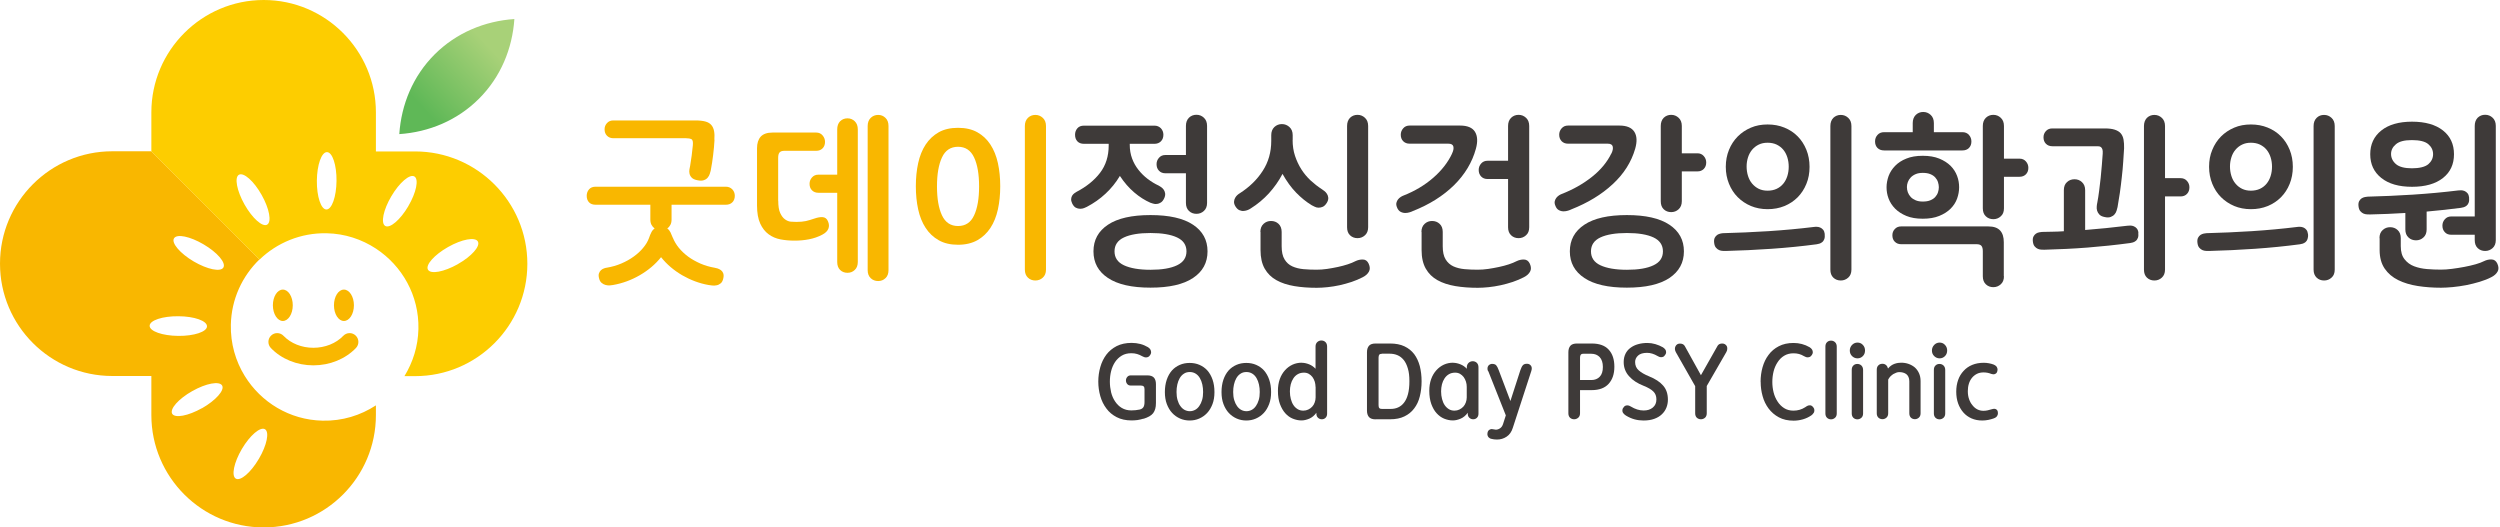 <svg width="237" height="50" viewBox="0 0 237 50" fill="none" xmlns="http://www.w3.org/2000/svg">
<path d="M108.405 39.688C108.213 39.747 108.022 39.791 107.837 39.82C107.646 39.842 107.462 39.857 107.278 39.857C106.733 39.857 106.261 39.754 105.863 39.548C105.466 39.342 105.134 39.069 104.884 38.723C104.626 38.384 104.434 37.993 104.309 37.552C104.184 37.11 104.118 36.653 104.118 36.174C104.118 35.695 104.184 35.239 104.309 34.797C104.434 34.355 104.626 33.964 104.884 33.618C105.142 33.279 105.466 33.014 105.863 32.808C106.261 32.609 106.733 32.506 107.278 32.506C107.572 32.506 107.845 32.543 108.103 32.609C108.36 32.675 108.596 32.778 108.825 32.911C108.861 32.933 108.906 32.963 108.95 33.007C108.994 33.051 109.038 33.102 109.075 33.169C109.104 33.235 109.119 33.316 109.127 33.39C109.127 33.471 109.104 33.559 109.038 33.655C108.972 33.758 108.906 33.817 108.832 33.846C108.758 33.876 108.692 33.883 108.618 33.883C108.545 33.883 108.478 33.861 108.419 33.832C108.36 33.802 108.309 33.78 108.272 33.766C108.125 33.677 107.963 33.611 107.793 33.559C107.624 33.508 107.447 33.486 107.256 33.486C106.902 33.486 106.6 33.559 106.342 33.714C106.084 33.869 105.878 34.068 105.709 34.318C105.539 34.576 105.414 34.863 105.333 35.187C105.252 35.511 105.215 35.843 105.215 36.189C105.215 36.535 105.259 36.867 105.333 37.191C105.414 37.515 105.539 37.802 105.709 38.053C105.878 38.31 106.084 38.517 106.342 38.671C106.6 38.826 106.902 38.907 107.256 38.907C107.528 38.907 107.793 38.877 108.036 38.826C108.198 38.789 108.316 38.715 108.39 38.605C108.464 38.494 108.5 38.332 108.5 38.111V36.896C108.5 36.763 108.471 36.675 108.412 36.623C108.353 36.572 108.265 36.55 108.147 36.55H107.197C107.057 36.55 106.946 36.506 106.865 36.41C106.784 36.314 106.74 36.204 106.74 36.064C106.74 35.938 106.784 35.828 106.865 35.732C106.946 35.636 107.057 35.585 107.197 35.585H108.766C109.053 35.585 109.259 35.658 109.392 35.798C109.517 35.938 109.583 36.145 109.583 36.41V38.207C109.583 38.421 109.561 38.605 109.517 38.76C109.473 38.914 109.406 39.054 109.318 39.172C109.222 39.29 109.097 39.393 108.95 39.474C108.802 39.555 108.618 39.636 108.405 39.702V39.688Z" fill="#3E3A39"/>
<path d="M112.787 39.864C112.463 39.864 112.161 39.806 111.874 39.68C111.587 39.555 111.336 39.378 111.123 39.15C110.909 38.922 110.74 38.634 110.614 38.303C110.489 37.971 110.43 37.588 110.43 37.169C110.43 36.749 110.489 36.344 110.607 35.997C110.725 35.651 110.894 35.356 111.1 35.121C111.307 34.892 111.557 34.716 111.844 34.59C112.132 34.465 112.441 34.406 112.78 34.406C113.119 34.406 113.428 34.465 113.715 34.59C114.003 34.716 114.253 34.892 114.459 35.121C114.666 35.356 114.835 35.651 114.953 35.997C115.071 36.344 115.13 36.734 115.13 37.169C115.13 37.603 115.071 37.971 114.946 38.303C114.82 38.634 114.651 38.922 114.437 39.15C114.224 39.378 113.973 39.555 113.686 39.68C113.399 39.806 113.097 39.864 112.773 39.864H112.787ZM112.787 35.268C112.574 35.268 112.382 35.32 112.227 35.43C112.065 35.533 111.94 35.673 111.837 35.85C111.734 36.027 111.66 36.226 111.609 36.454C111.557 36.682 111.535 36.918 111.535 37.161C111.535 37.441 111.565 37.691 111.631 37.92C111.697 38.141 111.778 38.332 111.896 38.487C112.006 38.649 112.146 38.774 112.294 38.855C112.448 38.936 112.61 38.981 112.795 38.981C112.979 38.981 113.141 38.936 113.296 38.855C113.45 38.774 113.583 38.649 113.693 38.487C113.804 38.332 113.892 38.141 113.958 37.92C114.025 37.699 114.054 37.441 114.054 37.161C114.054 36.918 114.032 36.682 113.981 36.454C113.929 36.226 113.855 36.027 113.752 35.85C113.649 35.673 113.524 35.533 113.362 35.43C113.2 35.327 113.016 35.268 112.802 35.268H112.787Z" fill="#3E3A39"/>
<path d="M118.157 39.864C117.833 39.864 117.531 39.806 117.244 39.68C116.956 39.555 116.706 39.378 116.492 39.15C116.279 38.922 116.109 38.634 115.984 38.303C115.859 37.971 115.8 37.588 115.8 37.169C115.8 36.749 115.859 36.344 115.977 35.997C116.095 35.651 116.264 35.356 116.47 35.121C116.677 34.892 116.927 34.716 117.214 34.59C117.502 34.465 117.811 34.406 118.15 34.406C118.489 34.406 118.798 34.465 119.085 34.59C119.373 34.716 119.623 34.892 119.829 35.121C120.035 35.356 120.205 35.651 120.323 35.997C120.441 36.344 120.5 36.734 120.5 37.169C120.5 37.603 120.441 37.971 120.315 38.303C120.19 38.634 120.021 38.922 119.807 39.15C119.594 39.378 119.343 39.555 119.056 39.68C118.769 39.806 118.467 39.864 118.142 39.864H118.157ZM118.157 35.268C117.944 35.268 117.752 35.32 117.597 35.43C117.435 35.533 117.31 35.673 117.207 35.85C117.104 36.027 117.03 36.226 116.979 36.454C116.927 36.682 116.905 36.918 116.905 37.161C116.905 37.441 116.934 37.691 117.001 37.92C117.067 38.141 117.155 38.332 117.266 38.487C117.376 38.649 117.516 38.774 117.664 38.855C117.811 38.936 117.98 38.981 118.165 38.981C118.349 38.981 118.511 38.936 118.665 38.855C118.82 38.774 118.953 38.649 119.063 38.487C119.174 38.332 119.262 38.141 119.328 37.92C119.395 37.699 119.424 37.441 119.424 37.161C119.424 36.918 119.402 36.682 119.35 36.454C119.299 36.226 119.225 36.027 119.122 35.85C119.019 35.673 118.894 35.533 118.732 35.43C118.57 35.327 118.385 35.268 118.172 35.268H118.157Z" fill="#3E3A39"/>
<path d="M123.424 34.392C123.637 34.392 123.866 34.443 124.109 34.539C124.345 34.635 124.551 34.782 124.713 34.959V32.859C124.713 32.675 124.764 32.535 124.875 32.432C124.985 32.329 125.118 32.278 125.265 32.278C125.413 32.278 125.553 32.329 125.656 32.432C125.759 32.535 125.81 32.675 125.81 32.859V39.224C125.81 39.386 125.759 39.511 125.663 39.607C125.567 39.702 125.449 39.747 125.309 39.747C125.17 39.747 125.052 39.702 124.949 39.607C124.845 39.511 124.794 39.386 124.794 39.224V39.128C124.602 39.393 124.381 39.577 124.124 39.688C123.866 39.798 123.615 39.857 123.38 39.857C123.1 39.857 122.827 39.798 122.555 39.688C122.282 39.577 122.054 39.408 121.847 39.179C121.641 38.951 121.472 38.657 121.339 38.303C121.207 37.949 121.148 37.537 121.148 37.051C121.148 36.638 121.207 36.27 121.324 35.938C121.442 35.607 121.612 35.327 121.818 35.099C122.024 34.87 122.26 34.694 122.533 34.568C122.805 34.443 123.1 34.384 123.409 34.384L123.424 34.392ZM124.713 36.675C124.713 36.506 124.683 36.344 124.639 36.181C124.588 36.02 124.514 35.872 124.418 35.739C124.322 35.614 124.205 35.519 124.072 35.438C123.939 35.364 123.785 35.327 123.615 35.327C123.387 35.327 123.188 35.379 123.026 35.474C122.857 35.57 122.717 35.703 122.614 35.865C122.503 36.034 122.415 36.226 122.363 36.432C122.312 36.646 122.282 36.867 122.282 37.095C122.282 37.36 122.312 37.603 122.37 37.824C122.429 38.045 122.51 38.244 122.621 38.406C122.724 38.568 122.864 38.693 123.019 38.789C123.173 38.885 123.357 38.929 123.556 38.929C123.726 38.929 123.88 38.892 124.02 38.826C124.168 38.76 124.293 38.664 124.396 38.553C124.499 38.443 124.58 38.31 124.632 38.156C124.691 38.001 124.72 37.839 124.72 37.677V36.675H124.713Z" fill="#3E3A39"/>
<path d="M130.407 39.754C130.119 39.754 129.913 39.68 129.781 39.54C129.655 39.393 129.589 39.194 129.589 38.929V33.39C129.589 33.125 129.655 32.926 129.781 32.778C129.913 32.631 130.119 32.565 130.407 32.565H131.784C132.307 32.565 132.764 32.653 133.139 32.83C133.515 33.007 133.825 33.257 134.068 33.574C134.303 33.891 134.48 34.274 134.598 34.708C134.708 35.15 134.767 35.629 134.767 36.145C134.767 36.66 134.708 37.139 134.598 37.581C134.487 38.023 134.311 38.399 134.068 38.715C133.825 39.039 133.523 39.29 133.139 39.474C132.764 39.658 132.315 39.747 131.784 39.747H130.407V39.754ZM131.011 33.537C130.893 33.537 130.804 33.567 130.76 33.618C130.716 33.677 130.687 33.766 130.687 33.898V38.406C130.687 38.539 130.709 38.634 130.76 38.686C130.812 38.745 130.893 38.767 131.011 38.767H131.836C132.086 38.767 132.322 38.723 132.535 38.627C132.749 38.531 132.941 38.384 133.103 38.17C133.265 37.964 133.39 37.691 133.478 37.36C133.567 37.029 133.611 36.616 133.611 36.137C133.611 35.658 133.567 35.261 133.464 34.929C133.368 34.598 133.235 34.325 133.066 34.119C132.896 33.913 132.705 33.766 132.477 33.67C132.248 33.574 132.005 33.53 131.74 33.53H131.003L131.011 33.537Z" fill="#3E3A39"/>
<path d="M137.765 34.392C137.979 34.392 138.207 34.443 138.45 34.539C138.693 34.635 138.892 34.782 139.054 34.959V34.826C139.054 34.642 139.113 34.502 139.224 34.399C139.334 34.296 139.467 34.244 139.614 34.244C139.761 34.244 139.901 34.296 140.005 34.399C140.108 34.502 140.159 34.642 140.159 34.826V39.224C140.159 39.386 140.108 39.511 140.012 39.607C139.916 39.702 139.798 39.747 139.658 39.747C139.518 39.747 139.401 39.702 139.297 39.607C139.194 39.511 139.143 39.386 139.143 39.224V39.128C138.951 39.393 138.73 39.577 138.472 39.688C138.215 39.798 137.964 39.857 137.728 39.857C137.449 39.857 137.176 39.798 136.903 39.688C136.638 39.577 136.403 39.408 136.196 39.179C135.983 38.951 135.821 38.657 135.688 38.303C135.563 37.949 135.497 37.537 135.497 37.051C135.497 36.638 135.556 36.27 135.673 35.938C135.791 35.607 135.961 35.327 136.167 35.099C136.373 34.87 136.609 34.694 136.881 34.568C137.154 34.443 137.449 34.384 137.765 34.384V34.392ZM139.047 36.675C139.047 36.506 139.025 36.344 138.973 36.181C138.922 36.02 138.848 35.872 138.752 35.739C138.657 35.614 138.539 35.519 138.406 35.438C138.274 35.364 138.119 35.327 137.949 35.327C137.721 35.327 137.522 35.379 137.36 35.474C137.191 35.57 137.058 35.703 136.948 35.865C136.837 36.034 136.749 36.226 136.697 36.432C136.646 36.646 136.616 36.867 136.616 37.095C136.616 37.36 136.646 37.603 136.705 37.824C136.764 38.045 136.845 38.244 136.955 38.406C137.066 38.568 137.198 38.693 137.353 38.789C137.507 38.885 137.692 38.929 137.883 38.929C138.053 38.929 138.207 38.892 138.347 38.826C138.487 38.76 138.62 38.664 138.723 38.553C138.826 38.443 138.9 38.31 138.959 38.156C139.017 38.001 139.047 37.839 139.047 37.677V36.675Z" fill="#3E3A39"/>
<path d="M141.065 35.187C141.021 35.091 141.006 34.996 141.014 34.907C141.014 34.826 141.043 34.752 141.087 34.686C141.124 34.627 141.168 34.583 141.235 34.554C141.293 34.517 141.36 34.502 141.426 34.495C141.61 34.495 141.743 34.532 141.831 34.62C141.912 34.708 142.001 34.87 142.082 35.099L143.187 38.016L144.129 35.099C144.21 34.863 144.291 34.701 144.387 34.605C144.476 34.517 144.623 34.473 144.814 34.487C144.954 34.502 145.065 34.568 145.146 34.686C145.227 34.804 145.234 34.966 145.168 35.172L143.415 40.557C143.297 40.94 143.098 41.22 142.826 41.397C142.553 41.581 142.244 41.669 141.92 41.669C141.721 41.669 141.544 41.647 141.382 41.603C141.352 41.603 141.316 41.581 141.264 41.566C141.22 41.544 141.176 41.514 141.131 41.47C141.087 41.426 141.058 41.374 141.028 41.301C140.999 41.234 140.999 41.146 141.014 41.036C141.036 40.932 141.065 40.859 141.109 40.815C141.154 40.763 141.205 40.734 141.257 40.712C141.308 40.69 141.36 40.675 141.411 40.675C141.456 40.675 141.492 40.682 141.522 40.69C141.669 40.719 141.765 40.734 141.802 40.734C141.942 40.734 142.074 40.69 142.207 40.601C142.339 40.513 142.435 40.373 142.494 40.181L142.752 39.378L141.087 35.18L141.065 35.187Z" fill="#3E3A39"/>
<path d="M149.787 36.992V39.179C149.787 39.364 149.728 39.504 149.617 39.599C149.507 39.695 149.374 39.747 149.227 39.747C149.079 39.747 148.939 39.695 148.836 39.599C148.733 39.496 148.682 39.356 148.682 39.179V33.39C148.682 33.125 148.748 32.926 148.873 32.778C149.006 32.631 149.212 32.565 149.499 32.565H150.899C151.613 32.565 152.151 32.756 152.505 33.147C152.865 33.537 153.042 34.075 153.042 34.767C153.042 35.46 152.858 35.99 152.497 36.388C152.136 36.785 151.599 36.984 150.891 36.984H149.779L149.787 36.992ZM150.089 33.537C149.978 33.537 149.897 33.574 149.853 33.633C149.809 33.692 149.787 33.78 149.787 33.905V36.027H150.862C151.186 36.027 151.451 35.924 151.65 35.718C151.856 35.511 151.952 35.202 151.952 34.789C151.952 34.377 151.849 34.068 151.65 33.854C151.444 33.64 151.186 33.537 150.862 33.537H150.089Z" fill="#3E3A39"/>
<path d="M153.882 38.671C153.934 38.568 154 38.509 154.066 38.472C154.132 38.443 154.206 38.428 154.28 38.428C154.346 38.428 154.405 38.45 154.471 38.472C154.53 38.494 154.574 38.517 154.604 38.539C155.009 38.789 155.414 38.914 155.812 38.914C156.173 38.914 156.46 38.826 156.688 38.634C156.917 38.443 157.027 38.192 157.027 37.861C157.027 37.552 156.931 37.301 156.733 37.11C156.541 36.918 156.232 36.741 155.812 36.572C155.525 36.461 155.267 36.329 155.038 36.181C154.81 36.034 154.611 35.865 154.442 35.673C154.272 35.489 154.147 35.29 154.059 35.062C153.97 34.841 153.926 34.59 153.926 34.325C153.926 34.023 153.985 33.766 154.096 33.537C154.206 33.309 154.368 33.117 154.574 32.97C154.773 32.823 155.009 32.705 155.282 32.631C155.554 32.55 155.856 32.513 156.18 32.513C156.431 32.513 156.681 32.55 156.931 32.624C157.182 32.697 157.425 32.8 157.646 32.926C157.683 32.948 157.727 32.977 157.771 33.022C157.815 33.066 157.86 33.117 157.896 33.169C157.926 33.235 157.941 33.301 157.948 33.383C157.948 33.464 157.933 33.537 157.874 33.618C157.808 33.721 157.742 33.795 157.668 33.824C157.594 33.854 157.528 33.869 157.462 33.861C157.388 33.861 157.329 33.846 157.27 33.817C157.211 33.788 157.175 33.766 157.138 33.751C156.799 33.552 156.467 33.449 156.143 33.449C155.76 33.449 155.473 33.537 155.289 33.707C155.105 33.876 155.009 34.082 155.009 34.318C155.009 34.642 155.119 34.907 155.348 35.106C155.576 35.312 155.908 35.504 156.342 35.681C156.924 35.916 157.373 36.211 157.668 36.557C157.97 36.903 158.117 37.345 158.117 37.89C158.117 38.163 158.066 38.421 157.97 38.657C157.874 38.892 157.727 39.106 157.535 39.283C157.344 39.467 157.101 39.607 156.814 39.71C156.526 39.813 156.195 39.864 155.804 39.864C155.51 39.864 155.23 39.828 154.957 39.754C154.685 39.68 154.412 39.562 154.147 39.4C154.11 39.378 154.066 39.349 154.015 39.305C153.963 39.261 153.919 39.209 153.875 39.157C153.83 39.098 153.808 39.025 153.801 38.944C153.794 38.863 153.816 38.767 153.867 38.664L153.882 38.671Z" fill="#3E3A39"/>
<path d="M162.809 32.808C162.898 32.646 163.053 32.565 163.266 32.565C163.362 32.565 163.45 32.587 163.524 32.631C163.598 32.675 163.657 32.742 163.701 32.815C163.738 32.896 163.752 32.985 163.745 33.081C163.745 33.176 163.708 33.272 163.657 33.375L161.8 36.594V39.179C161.8 39.364 161.741 39.504 161.638 39.599C161.528 39.695 161.395 39.747 161.248 39.747C161.101 39.747 160.961 39.695 160.857 39.599C160.754 39.496 160.703 39.356 160.703 39.179V36.609L158.869 33.383C158.817 33.287 158.788 33.184 158.78 33.088C158.78 32.992 158.795 32.904 158.839 32.823C158.876 32.749 158.928 32.69 159.001 32.639C159.075 32.594 159.156 32.572 159.259 32.572C159.48 32.572 159.635 32.653 159.723 32.815L161.248 35.57L162.809 32.815V32.808Z" fill="#3E3A39"/>
<path d="M166.905 36.189C166.905 35.718 166.964 35.261 167.089 34.819C167.214 34.377 167.399 33.986 167.656 33.648C167.907 33.301 168.231 33.029 168.629 32.823C169.026 32.616 169.49 32.513 170.028 32.513C170.566 32.513 171.089 32.646 171.553 32.918C171.59 32.941 171.634 32.97 171.678 33.014C171.722 33.058 171.767 33.11 171.803 33.176C171.833 33.242 171.848 33.309 171.855 33.39C171.855 33.471 171.833 33.552 171.767 33.648C171.7 33.751 171.634 33.81 171.56 33.839C171.487 33.869 171.413 33.876 171.347 33.876C171.273 33.876 171.207 33.854 171.148 33.824C171.089 33.795 171.045 33.773 171.008 33.758C170.861 33.67 170.713 33.603 170.551 33.559C170.389 33.515 170.212 33.493 170.021 33.493C169.682 33.493 169.38 33.574 169.13 33.729C168.879 33.883 168.673 34.09 168.511 34.347C168.341 34.605 168.216 34.892 168.135 35.217C168.054 35.541 168.017 35.872 168.017 36.218C168.017 36.542 168.054 36.867 168.135 37.191C168.216 37.515 168.341 37.802 168.511 38.06C168.673 38.318 168.879 38.524 169.13 38.686C169.38 38.848 169.675 38.929 170.021 38.929C170.433 38.929 170.802 38.819 171.133 38.605C171.163 38.583 171.207 38.561 171.266 38.517C171.325 38.48 171.391 38.45 171.457 38.435C171.523 38.421 171.604 38.421 171.678 38.435C171.752 38.458 171.825 38.517 171.899 38.612C171.965 38.701 172.002 38.782 172.002 38.87C172.002 38.951 171.995 39.032 171.965 39.098C171.929 39.157 171.884 39.216 171.84 39.268C171.789 39.319 171.752 39.356 171.715 39.378C171.465 39.548 171.199 39.673 170.912 39.754C170.625 39.835 170.338 39.879 170.036 39.879C169.498 39.879 169.034 39.776 168.636 39.562C168.238 39.349 167.922 39.069 167.664 38.73C167.406 38.384 167.214 37.993 167.097 37.559C166.971 37.117 166.912 36.668 166.912 36.218L166.905 36.189Z" fill="#3E3A39"/>
<path d="M174.124 39.194C174.124 39.371 174.072 39.504 173.961 39.607C173.851 39.702 173.726 39.754 173.586 39.754C173.431 39.754 173.306 39.702 173.203 39.607C173.1 39.504 173.048 39.371 173.048 39.194V32.859C173.048 32.675 173.1 32.535 173.203 32.44C173.306 32.337 173.431 32.292 173.586 32.292C173.733 32.292 173.858 32.344 173.961 32.44C174.065 32.535 174.124 32.683 174.124 32.859V39.194Z" fill="#3E3A39"/>
<path d="M175.361 33.228C175.361 33.022 175.435 32.845 175.575 32.697C175.722 32.55 175.891 32.476 176.09 32.476C176.289 32.476 176.466 32.55 176.599 32.697C176.739 32.845 176.805 33.022 176.805 33.228C176.805 33.434 176.739 33.618 176.599 33.758C176.459 33.898 176.289 33.972 176.09 33.972C175.891 33.972 175.722 33.898 175.575 33.758C175.427 33.611 175.361 33.434 175.361 33.228ZM176.621 39.194C176.621 39.371 176.569 39.504 176.459 39.607C176.348 39.702 176.223 39.754 176.083 39.754C175.928 39.754 175.803 39.702 175.7 39.607C175.597 39.504 175.545 39.371 175.545 39.194V35.069C175.545 34.885 175.597 34.745 175.7 34.649C175.803 34.546 175.928 34.502 176.083 34.502C176.23 34.502 176.355 34.554 176.459 34.649C176.562 34.752 176.621 34.892 176.621 35.069V39.194Z" fill="#3E3A39"/>
<path d="M181.003 36.137C181.003 35.983 180.974 35.85 180.922 35.732C180.871 35.622 180.797 35.526 180.709 35.46C180.62 35.401 180.517 35.349 180.407 35.32C180.296 35.29 180.171 35.276 180.046 35.276C179.965 35.276 179.869 35.29 179.773 35.327C179.677 35.364 179.582 35.408 179.486 35.46C179.39 35.519 179.302 35.6 179.213 35.681C179.132 35.769 179.059 35.865 179 35.983V39.179C179 39.356 178.948 39.489 178.838 39.592C178.727 39.688 178.602 39.739 178.462 39.739C178.307 39.739 178.175 39.688 178.072 39.592C177.969 39.489 177.917 39.356 177.917 39.179V35.054C177.917 34.87 177.969 34.73 178.072 34.635C178.175 34.532 178.3 34.487 178.462 34.487C178.587 34.487 178.698 34.524 178.794 34.605C178.889 34.686 178.948 34.797 178.985 34.937C179.073 34.826 179.177 34.73 179.28 34.657C179.39 34.583 179.493 34.524 179.611 34.487C179.722 34.45 179.832 34.421 179.935 34.406C180.038 34.392 180.142 34.384 180.23 34.384C180.48 34.384 180.716 34.421 180.944 34.502C181.165 34.583 181.364 34.694 181.534 34.841C181.696 34.988 181.828 35.172 181.924 35.386C182.02 35.6 182.071 35.843 182.071 36.123V39.179C182.071 39.356 182.02 39.489 181.909 39.592C181.799 39.688 181.674 39.739 181.534 39.739C181.379 39.739 181.254 39.688 181.151 39.592C181.055 39.489 181.003 39.356 181.003 39.179V36.13V36.137Z" fill="#3E3A39"/>
<path d="M183.147 33.228C183.147 33.022 183.221 32.845 183.361 32.697C183.508 32.55 183.677 32.476 183.876 32.476C184.075 32.476 184.252 32.55 184.384 32.697C184.524 32.845 184.591 33.022 184.591 33.228C184.591 33.434 184.524 33.618 184.384 33.758C184.245 33.898 184.075 33.972 183.876 33.972C183.677 33.972 183.508 33.898 183.361 33.758C183.213 33.611 183.147 33.434 183.147 33.228ZM184.407 39.194C184.407 39.371 184.355 39.504 184.245 39.607C184.134 39.702 184.009 39.754 183.869 39.754C183.714 39.754 183.589 39.702 183.486 39.607C183.383 39.504 183.331 39.371 183.331 39.194V35.069C183.331 34.885 183.383 34.745 183.486 34.649C183.589 34.546 183.714 34.502 183.869 34.502C184.016 34.502 184.141 34.554 184.245 34.649C184.348 34.752 184.407 34.892 184.407 35.069V39.194Z" fill="#3E3A39"/>
<path d="M189.393 39.076C189.408 39.179 189.408 39.261 189.378 39.327C189.349 39.393 189.32 39.452 189.275 39.504C189.231 39.548 189.18 39.585 189.121 39.614C189.069 39.644 189.018 39.666 188.981 39.673C188.833 39.724 188.671 39.769 188.495 39.806C188.318 39.842 188.119 39.864 187.913 39.864C187.544 39.864 187.205 39.798 186.903 39.666C186.601 39.533 186.344 39.349 186.13 39.106C185.916 38.863 185.747 38.575 185.629 38.244C185.511 37.913 185.452 37.537 185.452 37.132C185.452 36.727 185.511 36.366 185.629 36.027C185.747 35.688 185.924 35.401 186.152 35.158C186.373 34.915 186.646 34.723 186.97 34.59C187.294 34.458 187.655 34.392 188.053 34.392C188.222 34.392 188.384 34.406 188.539 34.436C188.693 34.465 188.848 34.502 188.981 34.554C189.018 34.568 189.062 34.59 189.113 34.62C189.165 34.649 189.216 34.694 189.261 34.738C189.305 34.797 189.334 34.863 189.356 34.937C189.378 35.01 189.371 35.099 189.342 35.202C189.32 35.29 189.283 35.356 189.231 35.393C189.18 35.43 189.128 35.46 189.069 35.474C189.01 35.489 188.951 35.489 188.9 35.474C188.848 35.467 188.804 35.452 188.767 35.445C188.657 35.401 188.546 35.364 188.428 35.342C188.31 35.32 188.185 35.305 188.053 35.305C187.809 35.305 187.589 35.349 187.404 35.445C187.22 35.541 187.066 35.666 186.94 35.821C186.808 35.983 186.712 36.174 186.646 36.388C186.579 36.609 186.55 36.837 186.55 37.087C186.55 37.36 186.587 37.611 186.668 37.839C186.749 38.067 186.852 38.259 186.992 38.421C187.124 38.59 187.279 38.723 187.456 38.811C187.633 38.9 187.824 38.944 188.03 38.944C188.17 38.944 188.303 38.929 188.428 38.9C188.553 38.87 188.671 38.841 188.789 38.804C188.826 38.789 188.878 38.782 188.936 38.767C189.003 38.752 189.062 38.752 189.128 38.76C189.187 38.774 189.246 38.804 189.297 38.848C189.349 38.892 189.386 38.973 189.401 39.076H189.393Z" fill="#3E3A39"/>
<path d="M63.789 22.547C63.922 22.871 64.106 23.188 64.356 23.497C64.607 23.799 64.901 24.079 65.24 24.33C65.579 24.58 65.969 24.794 66.397 24.985C66.824 25.169 67.273 25.302 67.752 25.383C67.826 25.398 67.921 25.42 68.024 25.449C68.135 25.486 68.238 25.538 68.334 25.604C68.43 25.67 68.503 25.766 68.555 25.891C68.606 26.017 68.614 26.171 68.577 26.348C68.533 26.584 68.452 26.753 68.326 26.856C68.201 26.959 68.069 27.026 67.921 27.048C67.774 27.077 67.634 27.085 67.494 27.062C67.354 27.048 67.244 27.033 67.17 27.018C66.293 26.864 65.461 26.547 64.665 26.09C63.877 25.626 63.207 25.059 62.669 24.381C62.124 25.059 61.454 25.626 60.651 26.09C59.848 26.554 59.001 26.864 58.117 27.018C58.051 27.026 57.955 27.04 57.822 27.055C57.69 27.062 57.557 27.055 57.417 27.018C57.278 26.981 57.145 26.915 57.027 26.812C56.909 26.709 56.828 26.562 56.784 26.355C56.74 26.171 56.74 26.024 56.784 25.906C56.828 25.788 56.894 25.685 56.975 25.611C57.064 25.53 57.16 25.479 57.263 25.442C57.366 25.405 57.454 25.383 57.528 25.376C58.014 25.295 58.478 25.162 58.905 24.978C59.34 24.794 59.73 24.573 60.077 24.322C60.423 24.072 60.725 23.799 60.975 23.49C61.233 23.188 61.417 22.871 61.535 22.54C61.601 22.348 61.668 22.172 61.749 22.024C61.822 21.869 61.925 21.752 62.058 21.663C61.94 21.575 61.844 21.457 61.763 21.317C61.69 21.177 61.653 21.008 61.653 20.816V19.409H56.467C56.195 19.409 55.988 19.336 55.841 19.181C55.694 19.026 55.62 18.82 55.62 18.562C55.62 18.326 55.694 18.12 55.841 17.951C55.988 17.781 56.195 17.7 56.467 17.7H68.812C69.063 17.7 69.262 17.789 69.424 17.951C69.579 18.12 69.66 18.326 69.66 18.562C69.66 18.82 69.579 19.026 69.424 19.181C69.269 19.336 69.063 19.409 68.812 19.409H63.664V20.816C63.664 21.008 63.627 21.177 63.553 21.317C63.48 21.457 63.377 21.575 63.259 21.663C63.391 21.752 63.487 21.877 63.561 22.024C63.634 22.179 63.701 22.348 63.782 22.54L63.789 22.547ZM67.737 13.244C67.708 13.752 67.663 14.238 67.605 14.702C67.553 15.166 67.472 15.66 67.376 16.176C67.354 16.257 67.325 16.36 67.288 16.478C67.251 16.603 67.185 16.721 67.096 16.831C67.008 16.942 66.883 17.03 66.721 17.082C66.566 17.14 66.352 17.14 66.094 17.082C65.859 17.037 65.682 16.956 65.572 16.838C65.461 16.721 65.395 16.596 65.365 16.456C65.336 16.323 65.336 16.19 65.358 16.058C65.38 15.925 65.402 15.815 65.424 15.726C65.476 15.387 65.527 15.063 65.572 14.747C65.616 14.43 65.653 14.106 65.682 13.767C65.712 13.443 65.667 13.251 65.542 13.192C65.417 13.133 65.247 13.104 65.034 13.104H58.147C57.896 13.104 57.697 13.023 57.543 12.868C57.388 12.714 57.314 12.507 57.314 12.257C57.314 12.029 57.388 11.837 57.543 11.668C57.697 11.498 57.896 11.417 58.147 11.417H65.925C66.316 11.417 66.632 11.454 66.875 11.52C67.118 11.587 67.302 11.697 67.435 11.852C67.568 12.007 67.649 12.198 67.693 12.426C67.737 12.655 67.745 12.935 67.722 13.251L67.737 13.244Z" fill="#F9B700"/>
<path d="M73.777 19.019C73.777 19.527 73.836 19.918 73.961 20.19C74.087 20.463 74.234 20.662 74.418 20.794C74.602 20.927 74.786 21 74.978 21.015C75.169 21.03 75.346 21.037 75.501 21.037C75.862 21.037 76.156 21.008 76.4 20.956C76.643 20.897 76.908 20.823 77.202 20.72C77.519 20.61 77.784 20.566 78.005 20.588C78.226 20.61 78.388 20.735 78.484 20.963C78.602 21.221 78.617 21.464 78.528 21.685C78.44 21.906 78.248 22.09 77.969 22.238C77.571 22.451 77.144 22.599 76.687 22.687C76.23 22.776 75.781 22.812 75.324 22.812C74.867 22.812 74.425 22.776 73.998 22.695C73.571 22.613 73.188 22.451 72.864 22.208C72.532 21.965 72.267 21.626 72.068 21.192C71.87 20.757 71.766 20.183 71.766 19.476V14.054C71.766 13.583 71.884 13.214 72.113 12.957C72.348 12.699 72.724 12.566 73.24 12.566H77.379C77.63 12.566 77.829 12.655 77.983 12.839C78.138 13.023 78.212 13.222 78.212 13.45C78.212 13.701 78.138 13.899 77.983 14.062C77.829 14.216 77.63 14.297 77.379 14.297H74.359C74.146 14.297 73.991 14.349 73.903 14.452C73.814 14.555 73.77 14.725 73.77 14.96V19.041L73.777 19.019ZM81.32 24.831C81.32 25.155 81.224 25.413 81.033 25.589C80.841 25.773 80.613 25.862 80.34 25.862C80.068 25.862 79.825 25.773 79.641 25.589C79.456 25.405 79.368 25.155 79.368 24.831V18.275H77.578C77.328 18.275 77.129 18.194 76.974 18.039C76.819 17.884 76.746 17.678 76.746 17.428C76.746 17.2 76.819 17.001 76.974 16.824C77.129 16.647 77.328 16.559 77.578 16.559H79.368V12.272C79.368 11.948 79.456 11.69 79.641 11.498C79.825 11.314 80.06 11.218 80.34 11.218C80.62 11.218 80.841 11.314 81.033 11.498C81.224 11.682 81.32 11.94 81.32 12.272V24.823V24.831ZM84.23 25.611C84.23 25.936 84.134 26.193 83.942 26.37C83.751 26.554 83.522 26.643 83.25 26.643C82.977 26.643 82.734 26.554 82.543 26.37C82.351 26.186 82.255 25.936 82.255 25.611V11.948C82.255 11.623 82.351 11.366 82.543 11.174C82.734 10.99 82.97 10.894 83.25 10.894C83.53 10.894 83.751 10.99 83.942 11.174C84.134 11.358 84.23 11.616 84.23 11.948V25.611Z" fill="#F9B700"/>
<path d="M90.822 23.203C90.108 23.203 89.496 23.063 88.995 22.776C88.494 22.496 88.075 22.105 87.75 21.604C87.426 21.111 87.191 20.521 87.043 19.851C86.896 19.181 86.822 18.452 86.822 17.656C86.822 16.861 86.896 16.131 87.043 15.461C87.191 14.791 87.426 14.201 87.75 13.708C88.075 13.214 88.487 12.824 88.995 12.537C89.496 12.257 90.108 12.117 90.822 12.117C91.537 12.117 92.148 12.257 92.649 12.537C93.15 12.817 93.57 13.207 93.894 13.708C94.218 14.201 94.453 14.791 94.601 15.461C94.748 16.131 94.822 16.861 94.822 17.656C94.822 18.452 94.748 19.181 94.601 19.851C94.453 20.521 94.218 21.111 93.894 21.604C93.57 22.098 93.157 22.488 92.649 22.776C92.148 23.055 91.537 23.203 90.822 23.203ZM90.822 21.427C91.529 21.427 92.037 21.089 92.347 20.411C92.663 19.733 92.818 18.82 92.818 17.671C92.818 16.522 92.663 15.608 92.347 14.931C92.03 14.253 91.522 13.914 90.822 13.914C90.122 13.914 89.607 14.253 89.297 14.931C88.981 15.608 88.826 16.522 88.826 17.671C88.826 18.82 88.981 19.733 89.297 20.411C89.614 21.089 90.122 21.427 90.822 21.427ZM99.16 25.56C99.16 25.884 99.057 26.142 98.858 26.319C98.659 26.503 98.424 26.591 98.151 26.591C97.879 26.591 97.635 26.503 97.444 26.319C97.252 26.134 97.157 25.884 97.157 25.56V11.948C97.157 11.623 97.252 11.366 97.444 11.174C97.635 10.99 97.871 10.894 98.151 10.894C98.431 10.894 98.659 10.99 98.858 11.174C99.057 11.358 99.16 11.616 99.16 11.948V25.56Z" fill="#F9B700"/>
<path d="M107.101 13.634V13.723C107.101 14.194 107.174 14.629 107.322 15.027C107.469 15.424 107.668 15.778 107.926 16.102C108.183 16.426 108.471 16.713 108.802 16.964C109.134 17.214 109.48 17.428 109.848 17.597C109.914 17.634 109.988 17.678 110.084 17.745C110.172 17.811 110.253 17.884 110.319 17.98C110.386 18.076 110.43 18.186 110.452 18.319C110.474 18.452 110.452 18.592 110.386 18.754C110.297 18.96 110.194 19.1 110.062 19.188C109.929 19.277 109.804 19.321 109.671 19.336C109.539 19.35 109.421 19.336 109.303 19.299C109.185 19.262 109.104 19.24 109.053 19.218C108.53 18.989 108.021 18.665 107.528 18.245C107.027 17.818 106.578 17.303 106.165 16.677C105.789 17.31 105.333 17.87 104.802 18.363C104.272 18.857 103.683 19.269 103.035 19.608C102.968 19.645 102.88 19.682 102.769 19.726C102.659 19.77 102.534 19.792 102.394 19.792C102.254 19.792 102.121 19.756 101.989 19.689C101.856 19.623 101.738 19.483 101.642 19.284C101.569 19.129 101.532 18.982 101.547 18.857C101.554 18.732 101.591 18.628 101.65 18.533C101.709 18.444 101.782 18.371 101.863 18.312C101.944 18.253 102.011 18.209 102.07 18.179C102.998 17.693 103.742 17.096 104.287 16.382C104.832 15.667 105.104 14.806 105.104 13.789V13.634H102.762C102.49 13.634 102.283 13.553 102.136 13.399C101.989 13.244 101.915 13.03 101.915 12.773C101.915 12.537 101.989 12.331 102.136 12.161C102.283 11.992 102.49 11.911 102.762 11.911H109.443C109.693 11.911 109.892 11.999 110.054 12.161C110.209 12.331 110.29 12.537 110.29 12.773C110.29 13.03 110.209 13.244 110.054 13.399C109.9 13.553 109.693 13.634 109.443 13.634H107.123H107.101ZM103.661 23.829C103.661 22.753 104.117 21.914 105.038 21.302C105.959 20.691 107.299 20.389 109.067 20.389C110.835 20.389 112.176 20.691 113.096 21.302C114.017 21.914 114.474 22.753 114.474 23.829C114.474 24.904 114.017 25.744 113.096 26.355C112.176 26.967 110.835 27.269 109.067 27.269C107.299 27.269 105.959 26.967 105.038 26.355C104.117 25.744 103.661 24.904 103.661 23.829ZM112.478 23.829C112.478 23.232 112.183 22.79 111.586 22.51C110.99 22.23 110.15 22.09 109.067 22.09C107.984 22.09 107.145 22.23 106.548 22.51C105.951 22.79 105.657 23.232 105.657 23.829C105.657 24.425 105.951 24.867 106.548 25.147C107.145 25.427 107.984 25.575 109.067 25.575C110.15 25.575 110.99 25.435 111.586 25.147C112.183 24.86 112.478 24.425 112.478 23.829ZM114.43 19.24C114.43 19.564 114.327 19.822 114.128 19.998C113.929 20.183 113.693 20.271 113.421 20.271C113.148 20.271 112.905 20.183 112.713 19.998C112.522 19.814 112.426 19.564 112.426 19.24V16.426H110.474C110.224 16.426 110.025 16.345 109.87 16.183C109.715 16.021 109.642 15.815 109.642 15.564C109.642 15.336 109.715 15.137 109.87 14.96C110.025 14.783 110.224 14.695 110.474 14.695H112.426V11.933C112.426 11.609 112.522 11.351 112.713 11.159C112.905 10.975 113.141 10.88 113.421 10.88C113.7 10.88 113.929 10.975 114.128 11.159C114.327 11.344 114.43 11.601 114.43 11.933V19.233V19.24Z" fill="#3E3A39"/>
<path d="M122.54 13.266C122.54 13.811 122.613 14.312 122.768 14.776C122.923 15.24 123.122 15.667 123.372 16.058C123.623 16.448 123.91 16.794 124.249 17.111C124.588 17.42 124.934 17.693 125.302 17.929C125.368 17.973 125.449 18.032 125.545 18.105C125.641 18.179 125.729 18.267 125.796 18.378C125.869 18.488 125.906 18.606 125.921 18.754C125.928 18.894 125.891 19.048 125.788 19.218C125.67 19.409 125.545 19.535 125.405 19.601C125.273 19.66 125.133 19.689 125 19.689C124.86 19.689 124.742 19.652 124.624 19.593C124.514 19.535 124.418 19.49 124.359 19.461C123.836 19.144 123.343 18.746 122.871 18.26C122.4 17.774 121.973 17.185 121.582 16.485C121.229 17.163 120.794 17.774 120.286 18.334C119.778 18.886 119.21 19.358 118.577 19.755C118.511 19.8 118.422 19.851 118.304 19.903C118.187 19.954 118.054 19.984 117.914 19.998C117.774 20.013 117.634 19.984 117.494 19.925C117.354 19.866 117.229 19.741 117.118 19.564C117.023 19.409 116.979 19.262 116.986 19.122C116.993 18.989 117.03 18.864 117.089 18.761C117.148 18.651 117.222 18.562 117.303 18.488C117.384 18.415 117.457 18.363 117.524 18.326C118.444 17.737 119.174 17.03 119.711 16.19C120.249 15.358 120.514 14.415 120.514 13.362V12.817C120.514 12.493 120.61 12.235 120.809 12.043C121.008 11.859 121.243 11.763 121.523 11.763C121.803 11.763 122.032 11.859 122.238 12.043C122.444 12.227 122.547 12.485 122.547 12.817V13.288L122.54 13.266ZM119.483 21.987C119.483 21.663 119.586 21.405 119.785 21.221C119.984 21.037 120.22 20.949 120.492 20.949C120.765 20.949 121.015 21.037 121.207 21.221C121.398 21.405 121.501 21.656 121.501 21.987V23.343C121.501 23.873 121.59 24.285 121.774 24.587C121.958 24.89 122.201 25.11 122.51 25.25C122.82 25.39 123.173 25.479 123.571 25.516C123.969 25.552 124.381 25.567 124.809 25.567C125.125 25.567 125.449 25.545 125.803 25.494C126.149 25.442 126.488 25.383 126.827 25.309C127.158 25.236 127.475 25.155 127.762 25.059C128.05 24.963 128.293 24.867 128.484 24.764C128.712 24.654 128.948 24.595 129.199 24.602C129.449 24.602 129.633 24.742 129.751 25C129.884 25.295 129.891 25.545 129.773 25.751C129.663 25.958 129.464 26.142 129.184 26.282C128.86 26.451 128.506 26.598 128.138 26.724C127.762 26.849 127.379 26.952 126.996 27.04C126.606 27.121 126.223 27.188 125.854 27.224C125.486 27.261 125.14 27.283 124.823 27.283C124.057 27.283 123.343 27.232 122.695 27.121C122.046 27.011 121.479 26.827 121.008 26.562C120.529 26.296 120.161 25.936 119.895 25.471C119.63 25.007 119.498 24.418 119.498 23.711V22.002L119.483 21.987ZM129.7 21.545C129.7 21.869 129.596 22.127 129.398 22.304C129.199 22.488 128.963 22.577 128.69 22.577C128.418 22.577 128.175 22.488 127.983 22.304C127.792 22.12 127.703 21.869 127.703 21.545V11.94C127.703 11.616 127.799 11.358 127.983 11.167C128.175 10.983 128.41 10.887 128.69 10.887C128.97 10.887 129.199 10.983 129.398 11.167C129.596 11.351 129.7 11.609 129.7 11.94V21.545Z" fill="#3E3A39"/>
<path d="M137.647 14.57C137.78 14.297 137.824 14.076 137.78 13.892C137.735 13.708 137.573 13.62 137.294 13.62H133.625C133.375 13.62 133.176 13.539 133.021 13.384C132.867 13.229 132.793 13.023 132.793 12.773C132.793 12.544 132.867 12.345 133.021 12.168C133.169 11.992 133.375 11.903 133.625 11.903H138.421C139.113 11.903 139.584 12.102 139.827 12.493C140.07 12.89 140.1 13.421 139.916 14.098C139.562 15.395 138.862 16.551 137.839 17.56C136.807 18.57 135.511 19.387 133.942 20.006C133.876 20.043 133.78 20.079 133.64 20.124C133.507 20.168 133.36 20.19 133.213 20.19C133.065 20.19 132.911 20.153 132.763 20.072C132.616 19.991 132.506 19.851 132.432 19.645C132.366 19.49 132.351 19.343 132.38 19.225C132.41 19.1 132.461 18.997 132.535 18.901C132.609 18.813 132.69 18.732 132.786 18.673C132.881 18.614 132.962 18.57 133.029 18.547C134.119 18.12 135.069 17.553 135.872 16.853C136.675 16.154 137.271 15.387 137.662 14.548L137.647 14.57ZM134.752 21.987C134.752 21.663 134.855 21.405 135.054 21.221C135.253 21.037 135.489 20.949 135.761 20.949C136.034 20.949 136.284 21.037 136.476 21.221C136.675 21.405 136.771 21.656 136.771 21.987V23.343C136.771 23.873 136.859 24.285 137.043 24.587C137.227 24.89 137.478 25.11 137.78 25.25C138.089 25.39 138.443 25.479 138.848 25.516C139.245 25.552 139.658 25.567 140.085 25.567C140.402 25.567 140.726 25.545 141.08 25.494C141.426 25.442 141.765 25.383 142.103 25.309C142.442 25.236 142.752 25.155 143.039 25.059C143.326 24.963 143.569 24.867 143.761 24.764C143.989 24.654 144.225 24.595 144.475 24.602C144.726 24.61 144.91 24.742 145.028 25C145.16 25.295 145.168 25.545 145.05 25.751C144.939 25.958 144.74 26.142 144.461 26.282C144.136 26.451 143.783 26.598 143.415 26.724C143.039 26.849 142.656 26.952 142.266 27.04C141.875 27.121 141.492 27.188 141.124 27.224C140.748 27.261 140.409 27.283 140.093 27.283C139.327 27.283 138.612 27.232 137.964 27.121C137.316 27.011 136.748 26.827 136.277 26.562C135.798 26.296 135.43 25.936 135.165 25.471C134.9 25.007 134.767 24.418 134.767 23.711V22.002L134.752 21.987ZM144.969 21.545C144.969 21.869 144.873 22.127 144.667 22.304C144.468 22.488 144.232 22.577 143.96 22.577C143.687 22.577 143.444 22.488 143.253 22.304C143.061 22.12 142.965 21.869 142.965 21.545V16.971H141.013C140.763 16.971 140.564 16.89 140.409 16.728C140.255 16.566 140.181 16.36 140.181 16.109C140.181 15.881 140.255 15.682 140.409 15.505C140.564 15.329 140.763 15.24 141.013 15.24H142.965V11.94C142.965 11.616 143.061 11.358 143.253 11.167C143.444 10.983 143.68 10.887 143.96 10.887C144.24 10.887 144.468 10.983 144.667 11.167C144.866 11.351 144.969 11.609 144.969 11.94V21.545Z" fill="#3E3A39"/>
<path d="M152.755 14.57C152.887 14.297 152.932 14.076 152.887 13.892C152.843 13.708 152.681 13.62 152.401 13.62H148.645C148.394 13.62 148.195 13.539 148.041 13.384C147.893 13.229 147.812 13.023 147.812 12.773C147.812 12.544 147.886 12.345 148.041 12.168C148.195 11.992 148.394 11.903 148.645 11.903H153.521C154.213 11.903 154.685 12.102 154.935 12.493C155.186 12.89 155.208 13.421 155.016 14.098C154.648 15.365 153.941 16.485 152.887 17.457C151.834 18.437 150.523 19.233 148.954 19.851C148.888 19.888 148.792 19.925 148.652 19.969C148.519 20.013 148.372 20.035 148.225 20.035C148.077 20.035 147.923 19.998 147.775 19.918C147.628 19.837 147.518 19.697 147.444 19.49C147.378 19.336 147.363 19.188 147.392 19.07C147.422 18.945 147.473 18.842 147.547 18.746C147.621 18.658 147.702 18.577 147.798 18.518C147.893 18.459 147.974 18.415 148.041 18.393C149.138 17.965 150.096 17.42 150.928 16.758C151.76 16.095 152.364 15.358 152.755 14.548V14.57ZM148.821 23.829C148.821 22.753 149.278 21.914 150.199 21.302C151.12 20.691 152.46 20.389 154.228 20.389C155.996 20.389 157.336 20.691 158.257 21.302C159.178 21.914 159.635 22.753 159.635 23.829C159.635 24.904 159.171 25.744 158.257 26.355C157.336 26.967 155.996 27.269 154.228 27.269C152.46 27.269 151.12 26.967 150.199 26.355C149.278 25.744 148.821 24.904 148.821 23.829ZM157.646 23.829C157.646 23.232 157.344 22.79 156.755 22.51C156.158 22.23 155.318 22.09 154.235 22.09C153.153 22.09 152.313 22.23 151.716 22.51C151.12 22.79 150.825 23.232 150.825 23.829C150.825 24.425 151.12 24.867 151.716 25.147C152.313 25.427 153.153 25.575 154.235 25.575C155.318 25.575 156.158 25.435 156.755 25.147C157.351 24.867 157.646 24.425 157.646 23.829ZM159.436 16.242V19.07C159.436 19.402 159.333 19.652 159.134 19.837C158.935 20.021 158.699 20.109 158.427 20.109C158.154 20.109 157.911 20.021 157.719 19.837C157.528 19.652 157.44 19.402 157.44 19.07V11.94C157.44 11.616 157.535 11.358 157.719 11.167C157.911 10.983 158.147 10.887 158.427 10.887C158.706 10.887 158.935 10.983 159.134 11.167C159.333 11.351 159.436 11.609 159.436 11.94V14.533H160.916C161.167 14.533 161.366 14.621 161.52 14.798C161.675 14.975 161.749 15.174 161.749 15.402C161.749 15.653 161.675 15.851 161.52 16.014C161.366 16.168 161.167 16.249 160.916 16.249H159.436V16.242Z" fill="#3E3A39"/>
<path d="M172.982 22.172C173.004 22.378 172.989 22.54 172.945 22.665C172.893 22.79 172.834 22.886 172.746 22.952C172.665 23.019 172.576 23.07 172.473 23.1C172.37 23.129 172.282 23.151 172.208 23.159C170.831 23.343 169.409 23.483 167.936 23.586C166.463 23.689 165.019 23.755 163.597 23.792C163.531 23.792 163.443 23.792 163.325 23.785C163.207 23.785 163.089 23.755 162.979 23.711C162.868 23.667 162.765 23.586 162.669 23.475C162.574 23.365 162.522 23.203 162.5 23.004C162.478 22.812 162.5 22.658 162.559 22.54C162.618 22.422 162.699 22.334 162.795 22.267C162.89 22.208 162.993 22.164 163.104 22.142C163.214 22.12 163.295 22.105 163.362 22.105C164.746 22.068 166.183 22.009 167.656 21.914C169.137 21.818 170.566 21.685 171.95 21.516C172.024 21.501 172.12 21.501 172.223 21.501C172.326 21.501 172.437 21.523 172.547 21.567C172.657 21.612 172.753 21.685 172.834 21.781C172.915 21.877 172.967 22.017 172.989 22.194L172.982 22.172ZM163.605 15.807C163.605 15.233 163.708 14.695 163.907 14.209C164.106 13.715 164.386 13.296 164.732 12.942C165.085 12.588 165.498 12.309 165.984 12.102C166.463 11.896 166.993 11.8 167.568 11.8C168.142 11.8 168.673 11.896 169.159 12.095C169.645 12.294 170.065 12.566 170.418 12.927C170.772 13.281 171.044 13.708 171.243 14.194C171.442 14.688 171.545 15.225 171.545 15.815C171.545 16.404 171.449 16.942 171.243 17.435C171.044 17.929 170.764 18.349 170.418 18.702C170.065 19.056 169.645 19.336 169.159 19.535C168.673 19.733 168.142 19.829 167.568 19.829C166.993 19.829 166.463 19.726 165.984 19.527C165.498 19.321 165.085 19.041 164.732 18.687C164.378 18.334 164.106 17.907 163.907 17.42C163.708 16.927 163.605 16.397 163.605 15.822V15.807ZM169.571 15.807C169.571 15.491 169.527 15.196 169.439 14.916C169.35 14.636 169.225 14.4 169.056 14.194C168.886 13.988 168.68 13.833 168.429 13.708C168.179 13.59 167.892 13.531 167.568 13.531C167.244 13.531 166.971 13.59 166.728 13.708C166.485 13.826 166.279 13.988 166.102 14.194C165.932 14.4 165.8 14.636 165.711 14.916C165.623 15.196 165.579 15.483 165.579 15.785C165.579 16.087 165.623 16.397 165.711 16.677C165.8 16.956 165.925 17.2 166.102 17.406C166.279 17.612 166.485 17.781 166.728 17.899C166.971 18.017 167.251 18.076 167.568 18.076C167.884 18.076 168.179 18.017 168.429 17.899C168.68 17.781 168.886 17.619 169.056 17.413C169.225 17.207 169.35 16.971 169.439 16.691C169.527 16.411 169.571 16.117 169.571 15.8V15.807ZM175.515 25.56C175.515 25.884 175.412 26.142 175.213 26.319C175.015 26.495 174.779 26.591 174.506 26.591C174.234 26.591 173.991 26.503 173.799 26.319C173.608 26.134 173.519 25.884 173.519 25.56V11.948C173.519 11.623 173.615 11.366 173.799 11.174C173.991 10.99 174.226 10.894 174.506 10.894C174.786 10.894 175.015 10.99 175.213 11.174C175.412 11.358 175.515 11.616 175.515 11.948V25.56Z" fill="#3E3A39"/>
<path d="M178.617 14.261C178.344 14.261 178.138 14.179 177.983 14.025C177.836 13.87 177.755 13.664 177.755 13.413C177.755 13.163 177.829 12.971 177.983 12.795C178.138 12.618 178.344 12.53 178.617 12.53H181.327V11.668C181.327 11.344 181.423 11.086 181.615 10.894C181.806 10.71 182.042 10.614 182.322 10.614C182.602 10.614 182.83 10.71 183.029 10.894C183.228 11.078 183.331 11.336 183.331 11.668V12.53H186.042C186.299 12.53 186.506 12.618 186.66 12.795C186.815 12.971 186.889 13.178 186.889 13.413C186.889 13.664 186.815 13.863 186.66 14.025C186.506 14.179 186.307 14.261 186.042 14.261H178.617ZM178.845 17.752C178.845 17.406 178.911 17.052 179.037 16.691C179.169 16.338 179.375 16.014 179.655 15.726C179.935 15.439 180.289 15.203 180.723 15.034C181.151 14.857 181.666 14.769 182.278 14.769C182.889 14.769 183.405 14.857 183.839 15.034C184.274 15.211 184.627 15.439 184.915 15.719C185.194 15.999 185.401 16.323 185.533 16.677C185.666 17.03 185.725 17.391 185.725 17.752C185.725 18.113 185.659 18.474 185.533 18.827C185.408 19.181 185.194 19.505 184.915 19.785C184.635 20.065 184.274 20.293 183.839 20.47C183.405 20.647 182.889 20.735 182.278 20.735C181.666 20.735 181.151 20.647 180.723 20.47C180.296 20.293 179.943 20.065 179.655 19.777C179.375 19.49 179.169 19.174 179.037 18.82C178.904 18.474 178.845 18.113 178.845 17.752ZM189.975 26.186C189.975 26.51 189.879 26.768 189.673 26.952C189.474 27.129 189.238 27.224 188.966 27.224C188.693 27.224 188.45 27.136 188.259 26.952C188.067 26.768 187.971 26.517 187.971 26.186V23.814C187.971 23.578 187.927 23.409 187.839 23.306C187.75 23.203 187.603 23.151 187.382 23.151H180.23C179.979 23.151 179.781 23.07 179.626 22.915C179.471 22.761 179.397 22.555 179.397 22.304C179.397 22.076 179.471 21.877 179.626 21.715C179.781 21.545 179.979 21.464 180.23 21.464H188.487C189.01 21.464 189.378 21.597 189.614 21.855C189.85 22.113 189.96 22.481 189.96 22.96V26.193L189.975 26.186ZM183.802 17.752C183.802 17.597 183.773 17.435 183.721 17.266C183.67 17.104 183.581 16.956 183.463 16.824C183.346 16.691 183.191 16.588 182.992 16.507C182.801 16.426 182.557 16.389 182.278 16.389C182.02 16.389 181.791 16.426 181.607 16.507C181.416 16.588 181.261 16.691 181.136 16.824C181.011 16.956 180.922 17.096 180.863 17.258C180.804 17.413 180.775 17.575 180.775 17.73C180.775 17.899 180.804 18.069 180.863 18.231C180.922 18.393 181.018 18.54 181.136 18.673C181.261 18.805 181.416 18.908 181.607 18.989C181.799 19.07 182.02 19.107 182.278 19.107C182.557 19.107 182.801 19.07 182.992 18.989C183.191 18.908 183.346 18.805 183.463 18.673C183.581 18.54 183.67 18.393 183.721 18.231C183.773 18.069 183.802 17.907 183.802 17.744V17.752ZM189.975 16.75V19.748C189.975 20.072 189.879 20.33 189.673 20.507C189.474 20.691 189.238 20.779 188.966 20.779C188.693 20.779 188.45 20.691 188.259 20.507C188.067 20.33 187.971 20.072 187.971 19.748V11.94C187.971 11.616 188.067 11.358 188.259 11.167C188.45 10.983 188.686 10.887 188.966 10.887C189.246 10.887 189.474 10.983 189.673 11.167C189.872 11.351 189.975 11.609 189.975 11.94V15.041H191.456C191.706 15.041 191.905 15.13 192.06 15.306C192.214 15.483 192.288 15.682 192.288 15.91C192.288 16.161 192.214 16.36 192.06 16.522C191.905 16.677 191.706 16.758 191.456 16.758H189.975V16.75Z" fill="#3E3A39"/>
<path d="M202.711 22.054C202.733 22.26 202.718 22.422 202.674 22.547C202.622 22.672 202.563 22.768 202.475 22.834C202.394 22.901 202.305 22.952 202.202 22.982C202.099 23.011 202.011 23.033 201.937 23.041C200.56 23.225 199.219 23.365 197.908 23.468C196.597 23.571 195.234 23.637 193.812 23.674C193.746 23.674 193.658 23.674 193.54 23.667C193.422 23.667 193.304 23.637 193.194 23.593C193.083 23.549 192.98 23.468 192.884 23.357C192.789 23.247 192.737 23.085 192.715 22.886C192.693 22.695 192.715 22.54 192.774 22.422C192.833 22.304 192.914 22.216 193.01 22.149C193.105 22.083 193.208 22.046 193.319 22.024C193.429 22.002 193.518 21.987 193.577 21.987C193.923 21.98 194.269 21.965 194.615 21.965C194.962 21.965 195.308 21.943 195.654 21.921V18.024C195.654 17.7 195.75 17.442 195.949 17.266C196.14 17.082 196.383 16.993 196.663 16.993C196.943 16.993 197.171 17.082 197.37 17.266C197.569 17.45 197.672 17.7 197.672 18.024V21.803C198.969 21.7 200.309 21.567 201.687 21.398C201.76 21.391 201.856 21.383 201.959 21.383C202.062 21.383 202.173 21.405 202.283 21.45C202.394 21.494 202.49 21.567 202.571 21.663C202.652 21.759 202.703 21.899 202.725 22.076L202.711 22.054ZM201.363 14.062C201.34 14.437 201.311 14.857 201.282 15.321C201.252 15.793 201.208 16.279 201.149 16.78C201.097 17.28 201.031 17.781 200.965 18.267C200.891 18.761 200.817 19.21 200.744 19.63C200.722 19.719 200.692 19.829 200.655 19.962C200.619 20.094 200.552 20.212 200.464 20.315C200.376 20.426 200.25 20.507 200.096 20.566C199.941 20.625 199.749 20.632 199.514 20.573C199.285 20.529 199.123 20.448 199.02 20.337C198.917 20.227 198.843 20.102 198.807 19.976C198.77 19.844 198.755 19.711 198.77 19.579C198.777 19.446 198.799 19.321 198.821 19.225C198.888 18.879 198.947 18.496 198.998 18.091C199.05 17.686 199.101 17.273 199.145 16.853C199.19 16.433 199.226 16.028 199.256 15.645C199.285 15.255 199.315 14.894 199.337 14.57C199.352 14.386 199.337 14.253 199.307 14.157C199.278 14.062 199.226 13.988 199.167 13.944C199.109 13.899 199.035 13.87 198.947 13.87C198.858 13.87 198.762 13.863 198.652 13.863H194.556C194.306 13.863 194.107 13.782 193.952 13.627C193.798 13.472 193.724 13.266 193.724 13.016C193.724 12.787 193.798 12.596 193.952 12.426C194.107 12.257 194.306 12.176 194.556 12.176H199.528C199.919 12.176 200.236 12.213 200.479 12.294C200.722 12.375 200.913 12.485 201.046 12.64C201.178 12.795 201.267 12.993 201.311 13.229C201.355 13.472 201.37 13.752 201.363 14.069V14.062ZM205.244 18.614V25.56C205.244 25.884 205.141 26.142 204.942 26.319C204.744 26.503 204.508 26.591 204.235 26.591C203.963 26.591 203.72 26.503 203.528 26.319C203.337 26.134 203.248 25.884 203.248 25.56V11.948C203.248 11.623 203.344 11.366 203.528 11.174C203.72 10.99 203.955 10.894 204.235 10.894C204.515 10.894 204.744 10.99 204.942 11.174C205.141 11.358 205.244 11.616 205.244 11.948V16.89H206.725C206.975 16.89 207.174 16.979 207.329 17.155C207.484 17.332 207.557 17.531 207.557 17.759C207.557 18.01 207.484 18.216 207.329 18.378C207.174 18.54 206.975 18.621 206.725 18.621H205.244V18.614Z" fill="#3E3A39"/>
<path d="M218.798 22.172C218.82 22.378 218.798 22.54 218.754 22.665C218.709 22.79 218.643 22.886 218.562 22.952C218.481 23.019 218.385 23.07 218.289 23.1C218.186 23.129 218.098 23.151 218.024 23.159C216.647 23.343 215.225 23.483 213.752 23.586C212.279 23.689 210.835 23.755 209.414 23.792C209.347 23.792 209.259 23.792 209.141 23.785C209.023 23.785 208.905 23.755 208.795 23.711C208.684 23.667 208.581 23.586 208.485 23.475C208.39 23.365 208.338 23.203 208.316 23.004C208.294 22.812 208.316 22.658 208.375 22.54C208.434 22.422 208.515 22.334 208.611 22.267C208.706 22.208 208.81 22.164 208.92 22.142C209.031 22.12 209.119 22.105 209.178 22.105C210.563 22.068 211.999 22.009 213.472 21.914C214.953 21.818 216.382 21.685 217.767 21.516C217.84 21.501 217.936 21.501 218.039 21.501C218.142 21.501 218.253 21.523 218.363 21.567C218.474 21.612 218.569 21.685 218.643 21.781C218.724 21.877 218.776 22.017 218.798 22.194V22.172ZM209.421 15.807C209.421 15.233 209.517 14.695 209.723 14.209C209.922 13.715 210.202 13.296 210.548 12.942C210.901 12.588 211.314 12.309 211.8 12.102C212.279 11.896 212.809 11.8 213.384 11.8C213.958 11.8 214.489 11.896 214.975 12.095C215.461 12.294 215.881 12.566 216.234 12.927C216.588 13.281 216.861 13.708 217.059 14.194C217.258 14.688 217.361 15.225 217.361 15.815C217.361 16.404 217.258 16.942 217.059 17.435C216.861 17.929 216.581 18.349 216.234 18.702C215.881 19.056 215.461 19.336 214.975 19.535C214.489 19.733 213.958 19.829 213.384 19.829C212.809 19.829 212.279 19.726 211.8 19.527C211.321 19.321 210.901 19.041 210.548 18.687C210.194 18.334 209.922 17.907 209.723 17.42C209.524 16.927 209.421 16.397 209.421 15.822V15.807ZM215.387 15.807C215.387 15.491 215.343 15.196 215.255 14.916C215.166 14.636 215.041 14.4 214.872 14.194C214.702 13.988 214.496 13.833 214.246 13.708C213.995 13.59 213.708 13.531 213.384 13.531C213.06 13.531 212.795 13.59 212.551 13.708C212.308 13.826 212.095 13.988 211.925 14.194C211.749 14.4 211.623 14.636 211.535 14.916C211.447 15.196 211.402 15.483 211.402 15.785C211.402 16.087 211.447 16.397 211.535 16.677C211.623 16.956 211.749 17.2 211.925 17.406C212.095 17.612 212.308 17.781 212.551 17.899C212.795 18.017 213.074 18.076 213.384 18.076C213.693 18.076 213.995 18.017 214.246 17.899C214.496 17.781 214.702 17.619 214.872 17.413C215.041 17.207 215.166 16.971 215.255 16.691C215.343 16.411 215.387 16.117 215.387 15.8V15.807ZM221.332 25.56C221.332 25.884 221.236 26.142 221.03 26.319C220.831 26.503 220.595 26.591 220.322 26.591C220.05 26.591 219.807 26.503 219.615 26.319C219.424 26.134 219.328 25.884 219.328 25.56V11.948C219.328 11.623 219.424 11.366 219.615 11.174C219.807 10.983 220.043 10.894 220.322 10.894C220.602 10.894 220.831 10.99 221.03 11.174C221.229 11.358 221.332 11.616 221.332 11.948V25.56Z" fill="#3E3A39"/>
<path d="M234.067 18.717C234.089 18.923 234.075 19.085 234.03 19.21C233.986 19.336 233.92 19.431 233.832 19.498C233.751 19.564 233.662 19.616 233.559 19.645C233.456 19.674 233.368 19.697 233.294 19.704C232.255 19.837 231.172 19.962 230.045 20.058V21.752C230.045 22.076 229.942 22.334 229.743 22.51C229.545 22.695 229.309 22.783 229.036 22.783C228.764 22.783 228.513 22.695 228.322 22.51C228.13 22.334 228.027 22.076 228.027 21.752V20.19C227.453 20.227 226.893 20.256 226.34 20.278C225.788 20.3 225.236 20.315 224.683 20.33C224.617 20.33 224.528 20.33 224.411 20.323C224.293 20.323 224.175 20.293 224.064 20.249C223.954 20.205 223.851 20.124 223.755 20.013C223.659 19.903 223.608 19.741 223.586 19.542C223.563 19.35 223.586 19.196 223.644 19.078C223.703 18.96 223.784 18.872 223.88 18.805C223.976 18.746 224.079 18.702 224.19 18.68C224.3 18.658 224.381 18.643 224.447 18.643C225.832 18.606 227.269 18.547 228.742 18.452C230.222 18.356 231.651 18.223 233.036 18.054C233.11 18.047 233.205 18.039 233.309 18.039C233.412 18.039 233.522 18.061 233.633 18.105C233.743 18.15 233.839 18.223 233.92 18.319C234.001 18.415 234.053 18.555 234.075 18.732L234.067 18.717ZM224.698 14.621C224.698 13.686 225.044 12.935 225.744 12.375C226.444 11.815 227.416 11.535 228.661 11.535C229.906 11.535 230.893 11.815 231.592 12.367C232.292 12.92 232.638 13.671 232.638 14.621C232.638 15.572 232.292 16.323 231.592 16.875C230.893 17.428 229.913 17.708 228.661 17.708C227.408 17.708 226.444 17.428 225.744 16.868C225.044 16.308 224.698 15.564 224.698 14.621ZM225.574 22.577C225.574 22.253 225.67 21.995 225.876 21.811C226.075 21.626 226.311 21.538 226.583 21.538C226.856 21.538 227.106 21.626 227.298 21.811C227.497 21.995 227.593 22.245 227.593 22.577V23.335C227.593 23.866 227.71 24.278 227.954 24.58C228.189 24.882 228.491 25.103 228.86 25.243C229.228 25.383 229.633 25.471 230.09 25.508C230.539 25.545 230.974 25.56 231.401 25.56C231.718 25.56 232.064 25.538 232.454 25.486C232.845 25.435 233.228 25.376 233.618 25.302C234.001 25.228 234.362 25.147 234.693 25.052C235.025 24.956 235.283 24.86 235.482 24.757C235.71 24.646 235.946 24.587 236.196 24.595C236.447 24.602 236.631 24.735 236.749 24.993C236.881 25.287 236.888 25.538 236.771 25.744C236.66 25.95 236.461 26.134 236.181 26.274C235.857 26.444 235.482 26.591 235.069 26.716C234.657 26.841 234.222 26.945 233.787 27.033C233.345 27.114 232.918 27.18 232.506 27.217C232.093 27.254 231.725 27.276 231.408 27.276C230.642 27.276 229.906 27.224 229.206 27.114C228.506 27.003 227.887 26.819 227.35 26.554C226.812 26.289 226.385 25.928 226.068 25.464C225.751 25 225.589 24.411 225.589 23.704V22.584L225.574 22.577ZM230.657 14.621C230.657 14.246 230.51 13.929 230.208 13.671C229.913 13.413 229.39 13.281 228.653 13.281C227.917 13.281 227.445 13.413 227.136 13.671C226.827 13.929 226.672 14.238 226.672 14.599C226.672 14.96 226.827 15.292 227.136 15.557C227.445 15.822 227.954 15.955 228.653 15.955C229.353 15.955 229.906 15.822 230.208 15.564C230.502 15.306 230.657 14.99 230.657 14.614V14.621ZM236.601 22.761C236.601 23.085 236.498 23.343 236.299 23.52C236.1 23.696 235.865 23.792 235.592 23.792C235.32 23.792 235.076 23.704 234.885 23.52C234.693 23.335 234.605 23.085 234.605 22.761V22.253H232.366C232.115 22.253 231.916 22.172 231.769 22.009C231.614 21.847 231.541 21.641 231.541 21.391C231.541 21.162 231.614 20.963 231.769 20.787C231.924 20.61 232.123 20.521 232.366 20.521H234.605V11.933C234.605 11.609 234.701 11.351 234.885 11.159C235.076 10.975 235.312 10.88 235.592 10.88C235.872 10.88 236.1 10.975 236.299 11.159C236.498 11.344 236.601 11.601 236.601 11.933V22.753V22.761Z" fill="#3E3A39"/>
<path d="M30.576 39.879C27.445 39.813 24.735 38.126 23.203 35.644C22.334 34.237 21.847 32.565 21.884 30.79C21.936 28.352 22.967 26.171 24.595 24.595L14.341 14.341H10.644C4.773 14.341 0 19.115 0 24.993C0 30.871 4.773 35.644 10.644 35.644H14.349V39.349C14.349 45.219 19.122 50 25 50C30.878 50 35.636 45.219 35.636 39.349V38.428C34.185 39.378 32.447 39.923 30.576 39.879ZM16.5 22.591C16.765 22.149 18.017 22.407 19.314 23.173C20.61 23.939 21.442 24.912 21.177 25.361C20.919 25.803 19.66 25.545 18.363 24.786C17.067 24.02 16.235 23.041 16.492 22.599L16.5 22.591ZM14.187 30.885C14.187 30.37 15.409 29.965 16.912 29.979C18.415 29.987 19.63 30.414 19.623 30.937C19.623 31.453 18.393 31.858 16.898 31.843C15.395 31.828 14.179 31.401 14.187 30.885ZM19.151 38.693C17.84 39.43 16.581 39.666 16.323 39.224C16.073 38.774 16.92 37.809 18.231 37.073C19.535 36.336 20.801 36.1 21.059 36.55C21.31 36.992 20.455 37.957 19.151 38.701V38.693ZM24.536 43.503C23.777 44.8 22.798 45.632 22.356 45.374C21.914 45.116 22.172 43.849 22.93 42.56C23.696 41.264 24.676 40.432 25.118 40.69C25.56 40.947 25.302 42.207 24.543 43.496L24.536 43.503Z" fill="#F9B700"/>
<path d="M24.595 24.61L14.342 14.356L24.595 24.61Z" fill="#FABD00"/>
<path d="M39.342 14.356H35.636V10.651C35.636 4.78 30.863 0 25 0C19.137 0 14.349 4.78 14.349 10.651V14.356L24.602 24.61C26.252 23.019 28.506 22.061 30.974 22.113C32.705 22.149 34.296 22.687 35.644 23.571C38.119 25.199 39.739 28.013 39.666 31.195C39.629 32.83 39.143 34.347 38.34 35.658H39.349C45.219 35.658 49.993 30.885 49.993 25.007C49.993 19.129 45.212 14.356 39.349 14.356H39.342ZM25.331 21.295C24.882 21.553 23.925 20.698 23.181 19.387C22.444 18.076 22.208 16.809 22.65 16.566C23.1 16.316 24.065 17.163 24.801 18.474C25.538 19.777 25.773 21.044 25.324 21.295H25.331ZM30.944 19.859C30.429 19.859 30.024 18.628 30.038 17.133C30.053 15.63 30.48 14.415 30.996 14.422C31.512 14.422 31.917 15.645 31.902 17.148C31.887 18.651 31.46 19.859 30.944 19.859ZM38.708 19.549C37.942 20.846 36.97 21.678 36.52 21.42C36.078 21.155 36.336 19.895 37.102 18.599C37.861 17.31 38.841 16.47 39.283 16.728C39.724 16.986 39.467 18.253 38.708 19.542V19.549ZM43.4 25.044C42.089 25.781 40.829 26.017 40.572 25.567C40.314 25.118 41.176 24.153 42.479 23.416C43.791 22.672 45.05 22.444 45.301 22.893C45.558 23.335 44.704 24.308 43.393 25.044H43.4Z" fill="#FDCD00"/>
<path d="M48.763 1.805C45.949 1.996 43.267 3.101 41.205 5.156C39.143 7.219 38.045 9.9 37.853 12.714C40.667 12.522 43.349 11.417 45.411 9.355C47.473 7.292 48.571 4.611 48.763 1.797V1.805Z" fill="url(#paint0_linear_35_77885)"/>
<path d="M27.755 28.941C27.755 29.766 27.328 30.429 26.812 30.429C26.296 30.429 25.869 29.758 25.869 28.941C25.869 28.123 26.289 27.453 26.812 27.453C27.335 27.453 27.755 28.123 27.755 28.941Z" fill="#F9B700"/>
<path d="M33.552 28.941C33.552 29.766 33.124 30.429 32.602 30.429C32.078 30.429 31.659 29.758 31.659 28.941C31.659 28.123 32.078 27.453 32.602 27.453C33.124 27.453 33.552 28.123 33.552 28.941Z" fill="#F9B700"/>
<path d="M29.707 34.635C28.153 34.635 26.68 34.038 25.678 32.992C25.361 32.661 25.368 32.13 25.7 31.814C26.031 31.489 26.562 31.504 26.878 31.836C27.571 32.557 28.602 32.97 29.707 32.97C30.812 32.97 31.85 32.557 32.543 31.836C32.859 31.504 33.39 31.489 33.721 31.814C34.053 32.138 34.06 32.661 33.743 32.992C32.734 34.038 31.268 34.635 29.707 34.635Z" fill="#F9B700"/>
<defs>
<linearGradient id="paint0_linear_35_77885" x1="46.354" y1="4.42" x2="40.085" y2="10.275" gradientUnits="userSpaceOnUse">
<stop stop-color="#A8D178"/>
<stop offset="1" stop-color="#5FB857"/>
</linearGradient>
</defs>
</svg>
